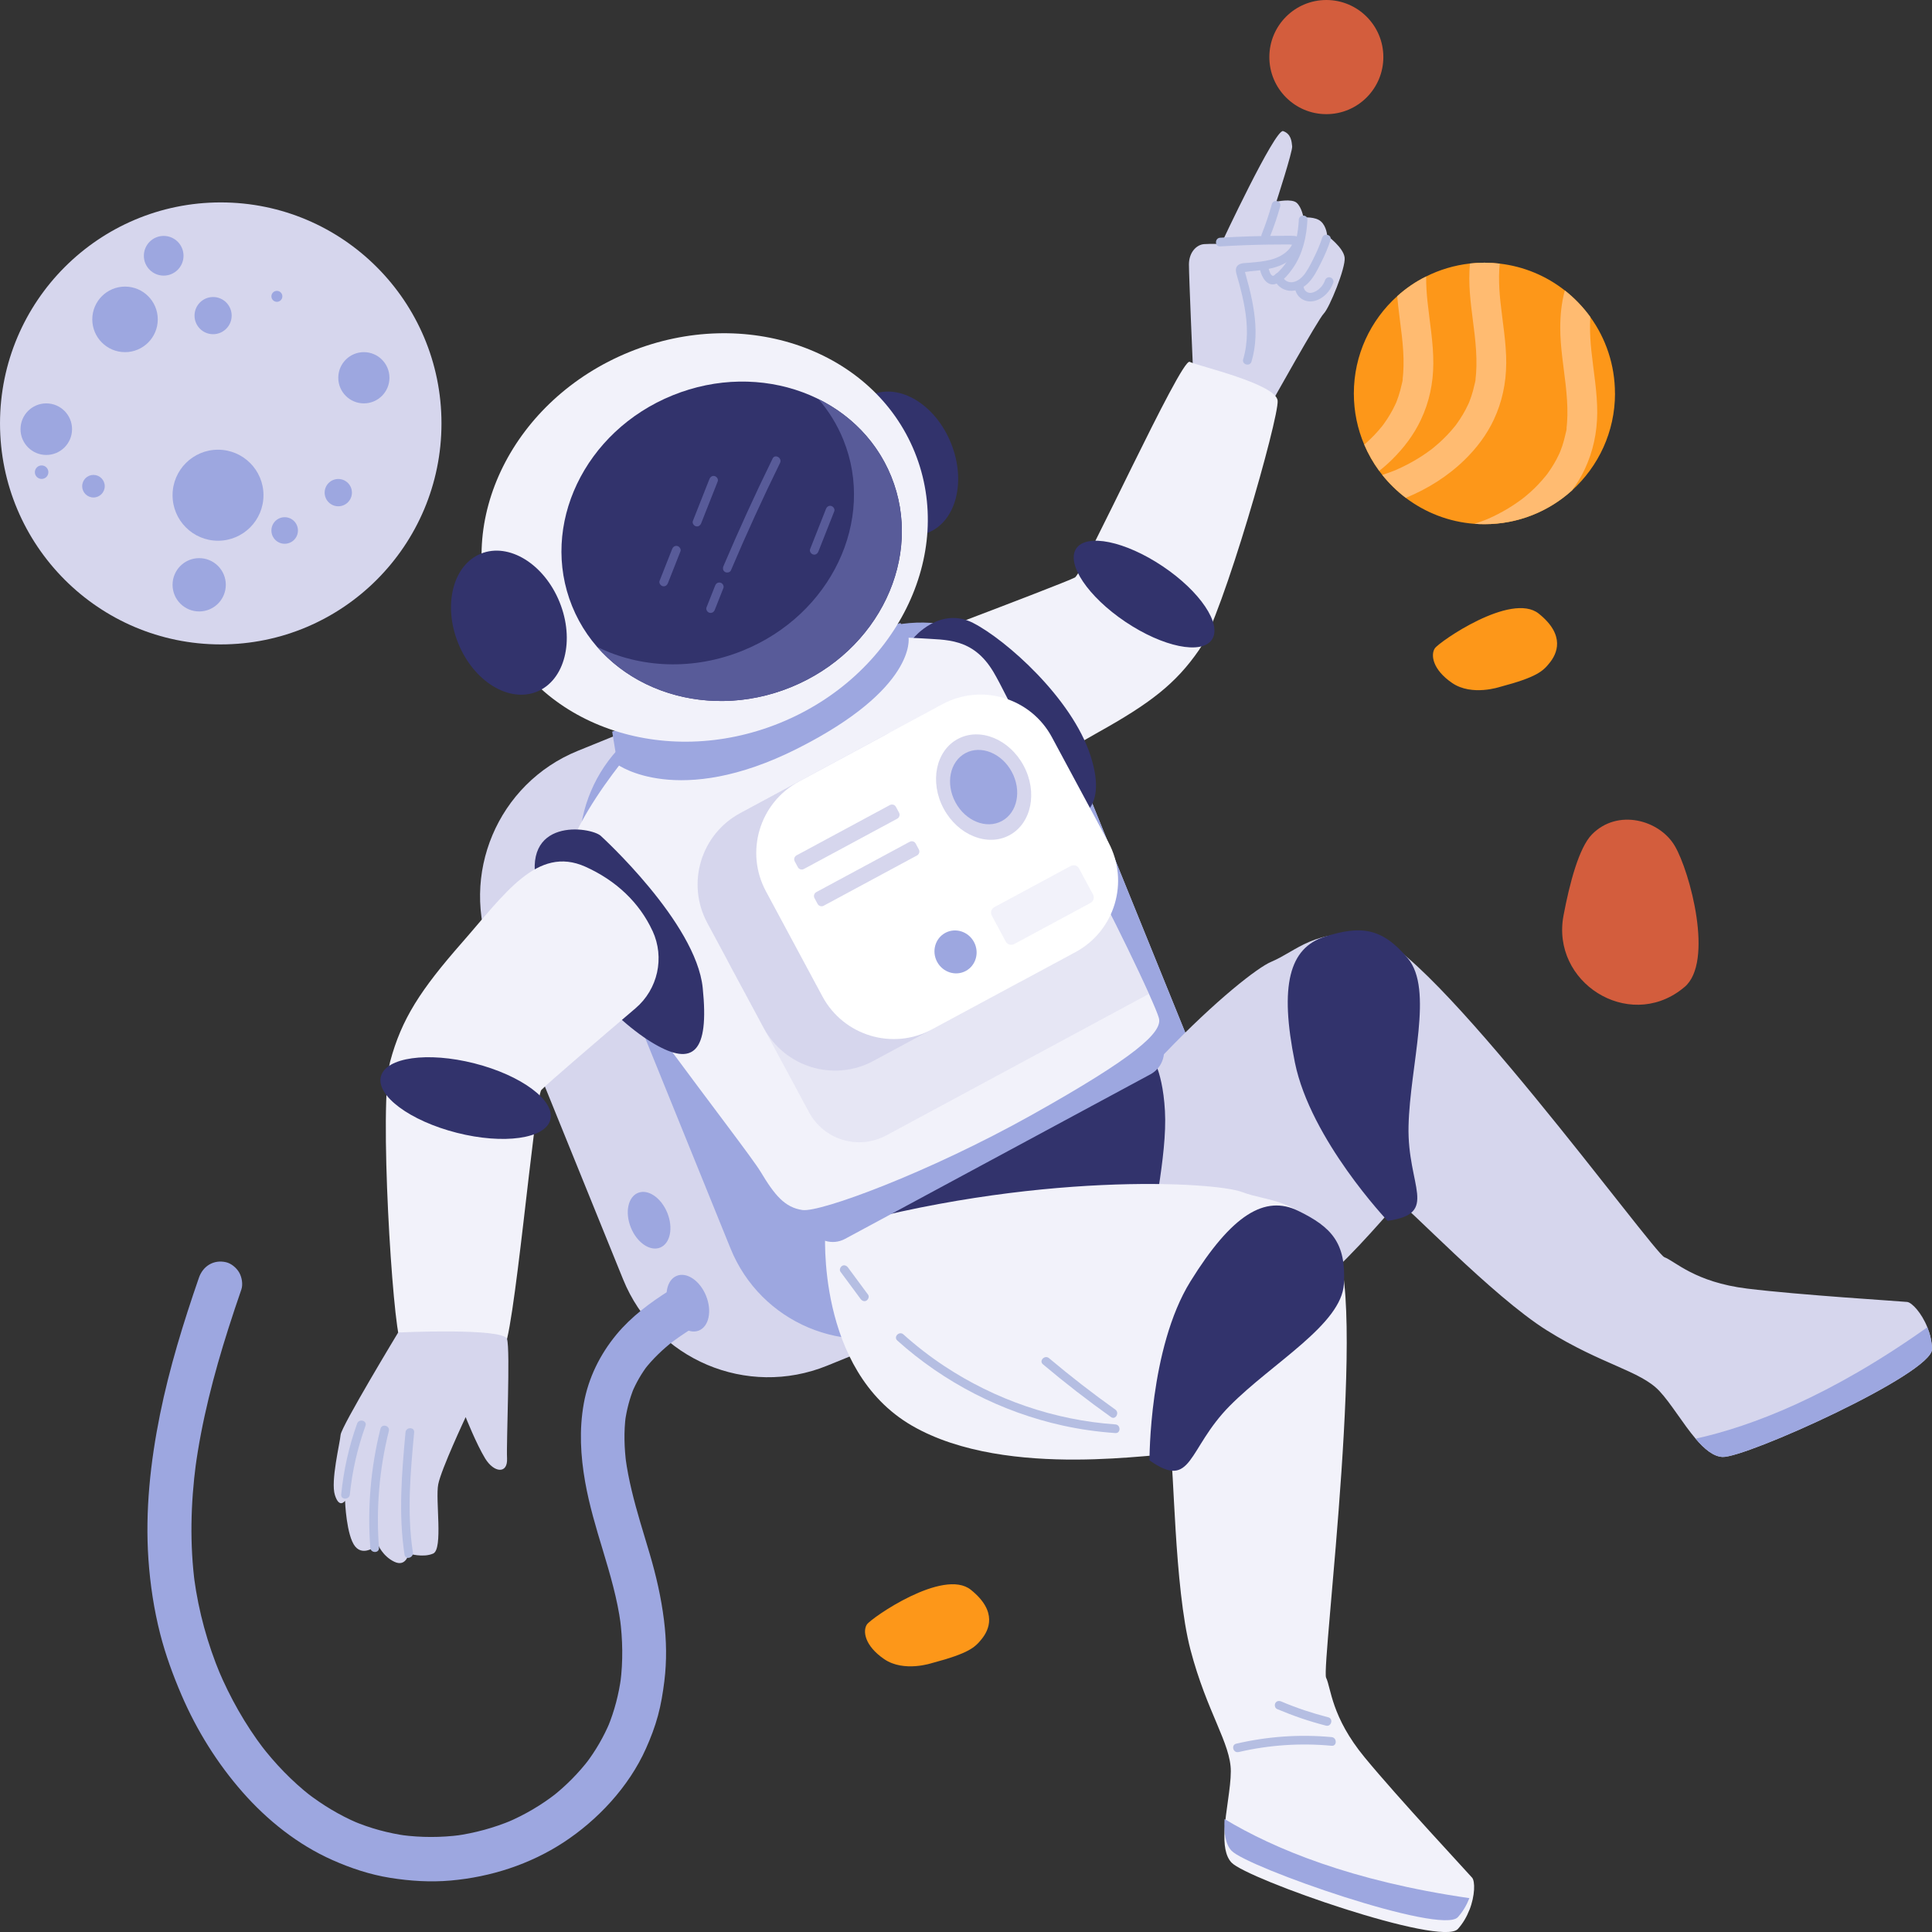 <svg width="202" height="202" viewBox="0 0 202 202" fill="none" xmlns="http://www.w3.org/2000/svg">
<rect x="0" y="0" width="202" height="202" fill="#333333" stroke="none"/>
<g clip-path="url(#clip0_4864_16656)">
<path d="M23.08 67.376C35.826 67.376 46.159 57.031 46.159 44.27C46.159 31.508 35.826 21.163 23.08 21.163C10.334 21.163 0.001 31.508 0.001 44.27C0.001 57.031 10.334 67.376 23.08 67.376Z" fill="#D6D6ED"/>
<path d="M17.115 28.818C18.26 28.818 19.188 27.888 19.188 26.742C19.188 25.595 18.26 24.666 17.115 24.666C15.969 24.666 15.041 25.595 15.041 26.742C15.041 27.888 15.969 28.818 17.115 28.818Z" fill="#9DA7E0"/>
<path d="M13.072 36.819C14.963 36.819 16.495 35.284 16.495 33.392C16.495 31.499 14.963 29.965 13.072 29.965C11.182 29.965 9.649 31.499 9.649 33.392C9.649 35.284 11.182 36.819 13.072 36.819Z" fill="#9DA7E0"/>
<path d="M22.28 34.942C23.352 34.942 24.221 34.072 24.221 32.998C24.221 31.925 23.352 31.055 22.28 31.055C21.208 31.055 20.339 31.925 20.339 32.998C20.339 34.072 21.208 34.942 22.28 34.942Z" fill="#9DA7E0"/>
<path d="M28.95 31.558C29.266 31.558 29.523 31.301 29.523 30.984C29.523 30.667 29.266 30.411 28.95 30.411C28.634 30.411 28.377 30.667 28.377 30.984C28.377 31.301 28.634 31.558 28.95 31.558Z" fill="#9DA7E0"/>
<path d="M4.839 47.568C6.327 47.568 7.533 46.361 7.533 44.871C7.533 43.382 6.327 42.175 4.839 42.175C3.352 42.175 2.146 43.382 2.146 44.871C2.146 46.361 3.352 47.568 4.839 47.568Z" fill="#9DA7E0"/>
<path d="M9.772 52.014C10.423 52.014 10.951 51.486 10.951 50.834C10.951 50.182 10.423 49.654 9.772 49.654C9.121 49.654 8.593 50.182 8.593 50.834C8.593 51.486 9.121 52.014 9.772 52.014Z" fill="#9DA7E0"/>
<path d="M4.352 50.075C4.742 50.075 5.058 49.759 5.058 49.369C5.058 48.979 4.742 48.663 4.352 48.663C3.962 48.663 3.646 48.979 3.646 49.369C3.646 49.759 3.962 50.075 4.352 50.075Z" fill="#9DA7E0"/>
<path d="M20.826 63.93C22.363 63.93 23.609 62.682 23.609 61.143C23.609 59.604 22.363 58.356 20.826 58.356C19.288 58.356 18.042 59.604 18.042 61.143C18.042 62.682 19.288 63.93 20.826 63.93Z" fill="#9DA7E0"/>
<path d="M29.764 56.854C30.53 56.854 31.152 56.232 31.152 55.465C31.152 54.698 30.53 54.076 29.764 54.076C28.998 54.076 28.377 54.698 28.377 55.465C28.377 56.232 28.998 56.854 29.764 56.854Z" fill="#9DA7E0"/>
<path d="M35.37 52.934C36.157 52.934 36.795 52.295 36.795 51.507C36.795 50.719 36.157 50.081 35.37 50.081C34.582 50.081 33.944 50.719 33.944 51.507C33.944 52.295 34.582 52.934 35.37 52.934Z" fill="#9DA7E0"/>
<path d="M38.044 42.175C39.521 42.175 40.719 40.976 40.719 39.497C40.719 38.018 39.521 36.819 38.044 36.819C36.567 36.819 35.369 38.018 35.369 39.497C35.369 40.976 36.567 42.175 38.044 42.175Z" fill="#9DA7E0"/>
<path d="M22.795 56.536C25.42 56.536 27.548 54.406 27.548 51.777C27.548 49.149 25.42 47.019 22.795 47.019C20.17 47.019 18.042 49.149 18.042 51.777C18.042 54.406 20.17 56.536 22.795 56.536Z" fill="#9DA7E0"/>
<path d="M89.505 66.677L60.41 78.505C52.031 81.912 47.997 91.474 51.399 99.863L65.149 133.766C68.552 142.156 78.103 146.195 86.482 142.788L115.576 130.96C123.956 127.554 127.99 117.991 124.588 109.602L110.838 75.699C107.435 67.31 97.884 63.27 89.505 66.677Z" fill="#D6D6ED"/>
<path d="M90.658 66.209L70.029 74.595C62.284 77.744 58.555 86.582 61.7 94.336L76.383 130.54C79.528 138.294 88.356 142.027 96.1 138.879L116.729 130.492C124.474 127.344 128.203 118.505 125.058 110.751L110.375 74.547C107.23 66.794 98.402 63.06 90.658 66.209Z" fill="#9DA7E0"/>
<path d="M124.73 38.549C124.73 38.549 124.309 28.894 124.309 27.652C124.309 26.41 125.076 25.585 125.899 25.524C126.723 25.467 127.67 25.524 127.67 25.524C127.67 25.524 133.332 13.414 134.16 13.708C134.989 14.002 135.046 14.769 135.102 15.3C135.159 15.831 133.45 21.087 133.45 21.087C133.45 21.087 135.041 20.732 135.576 21.206C136.106 21.68 136.286 22.742 136.286 22.742C136.286 22.742 137.526 22.623 138.113 23.154C138.705 23.685 138.762 24.633 138.762 24.633C138.762 24.633 140.471 25.875 140.589 26.936C140.708 27.998 138.999 32.193 138.407 32.785C137.815 33.378 132.915 42.161 132.915 42.161C132.915 42.161 128.271 40.459 124.725 38.544L124.73 38.549Z" fill="#D6D6ED"/>
<path d="M127.561 25.761C129.28 25.661 130.998 25.595 132.717 25.571C133.133 25.567 133.55 25.562 133.971 25.562C134.17 25.562 134.364 25.562 134.563 25.562C134.662 25.562 134.762 25.562 134.856 25.562C134.951 25.562 135.283 25.638 135.183 25.495C135.093 25.367 135.15 25.477 135.098 25.557C135.06 25.614 135.032 25.68 134.999 25.742C134.913 25.884 134.814 26.012 134.7 26.135C134.468 26.382 134.198 26.576 133.905 26.742C133.266 27.098 132.542 27.254 131.822 27.349C131.42 27.401 131.012 27.434 130.61 27.472C130.269 27.505 129.791 27.477 129.497 27.685C129.218 27.88 129.176 28.192 129.247 28.505C129.341 28.913 129.474 29.316 129.583 29.719C129.791 30.515 129.985 31.311 130.127 32.122C130.449 33.928 130.506 35.79 129.98 37.563C129.815 38.122 130.686 38.359 130.851 37.805C131.353 36.122 131.363 34.373 131.121 32.648C130.998 31.766 130.814 30.894 130.596 30.027C130.492 29.619 130.383 29.211 130.269 28.804C130.236 28.69 130.208 28.581 130.174 28.467L130.156 28.401C130.137 28.207 130.084 28.221 130.004 28.444C130.013 28.467 130.601 28.377 130.686 28.368C132.272 28.216 133.957 28.06 135.183 26.927C135.609 26.533 136.215 25.799 136.016 25.168C135.917 24.851 135.638 24.69 135.32 24.666C134.856 24.628 134.374 24.657 133.905 24.657C131.794 24.661 129.677 24.728 127.571 24.855C126.993 24.889 126.988 25.794 127.571 25.761H127.561Z" fill="#B5BEE2"/>
<path d="M132.982 21.339C132.679 22.419 132.319 23.481 131.903 24.524C131.813 24.751 132.002 25.021 132.22 25.078C132.476 25.149 132.684 24.988 132.774 24.761C133.191 23.718 133.551 22.656 133.854 21.576C134.01 21.016 133.143 20.775 132.982 21.334V21.339Z" fill="#B5BEE2"/>
<path d="M135.799 22.969C135.732 24.334 135.467 25.713 134.8 26.927C134.506 27.462 134.146 27.956 133.706 28.382C133.588 28.5 133.204 28.908 133.034 28.828C132.792 28.709 132.665 28.188 132.612 27.956C132.489 27.387 131.618 27.628 131.741 28.197C131.917 28.994 132.494 30.027 133.45 29.662C134.179 29.382 134.771 28.619 135.202 27.998C136.215 26.529 136.613 24.737 136.698 22.979C136.726 22.396 135.822 22.4 135.794 22.979L135.799 22.969Z" fill="#B5BEE2"/>
<path d="M133.233 29.079C133.384 29.804 134.056 30.311 134.771 30.396C135.543 30.486 136.296 30.093 136.821 29.548C137.375 28.97 137.735 28.226 138.095 27.519C138.488 26.737 138.847 25.936 139.112 25.097C139.288 24.543 138.417 24.306 138.241 24.856C138.033 25.515 137.763 26.15 137.46 26.77C137.157 27.391 136.869 27.984 136.49 28.534C136.177 28.984 135.718 29.42 135.155 29.501C134.691 29.567 134.208 29.32 134.104 28.842C133.985 28.273 133.114 28.515 133.233 29.084V29.079Z" fill="#B5BEE2"/>
<path d="M135.386 29.785C135.344 30.278 135.547 30.799 135.926 31.122C136.352 31.487 136.916 31.6 137.46 31.458C138.378 31.216 139.098 30.439 139.401 29.558C139.481 29.325 139.311 29.065 139.084 29.003C138.838 28.937 138.606 29.088 138.53 29.32C138.483 29.458 138.44 29.553 138.345 29.709C138.303 29.776 138.26 29.842 138.213 29.908C138.189 29.942 138.222 29.899 138.18 29.946C138.146 29.979 138.118 30.017 138.085 30.05C137.881 30.264 137.668 30.43 137.379 30.539C137.209 30.605 137.072 30.634 136.901 30.619C136.868 30.619 136.868 30.619 136.901 30.619L136.854 30.61C136.807 30.596 136.759 30.586 136.712 30.567C136.764 30.586 136.674 30.548 136.665 30.539C136.627 30.52 136.594 30.496 136.56 30.472C136.603 30.501 136.527 30.444 136.518 30.434C136.489 30.406 136.456 30.378 136.433 30.344C136.461 30.382 136.409 30.302 136.404 30.297C136.381 30.264 136.362 30.226 136.347 30.188C136.371 30.235 136.324 30.107 136.324 30.112C136.324 30.103 136.295 29.989 136.3 30.027C136.3 30.055 136.295 29.942 136.295 29.937C136.295 29.889 136.295 29.837 136.3 29.79C136.324 29.548 136.078 29.34 135.85 29.34C135.59 29.34 135.42 29.548 135.401 29.79L135.386 29.785Z" fill="#B5BEE2"/>
<path d="M96.955 71.367C96.695 68.509 98.375 65.826 101.055 64.807C105.23 63.219 111.801 60.703 112.388 60.38C113.259 59.901 123.49 37.392 124.385 37.833C125.279 38.274 133.422 40.132 133.583 41.895C133.744 43.658 127.822 64.39 125.374 67.945C122.927 71.5 120.228 73.552 114.822 76.567C109.415 79.576 104.766 83.051 101.041 79.486C98.659 77.206 97.23 74.391 96.955 71.367Z" fill="#F2F2FA"/>
<path d="M126.714 66.873C127.788 65.269 125.483 61.836 121.565 59.207C117.647 56.578 113.599 55.748 112.525 57.353C111.451 58.957 113.756 62.39 117.674 65.019C121.593 67.648 125.64 68.478 126.714 66.873Z" fill="#32336C"/>
<path d="M95.564 66.651C95.564 66.651 98.3 63.366 101.747 65.134C105.193 66.902 112.081 73.002 114.022 79.017C115.963 85.032 112.522 86.094 110.225 85.738C107.929 85.382 90.442 72.149 95.564 66.651Z" fill="#32336C"/>
<path d="M201.513 138.771C201.792 139.463 201.987 140.245 202.001 141.056C202.053 143.62 182.463 152.464 180.087 152.332C179.126 152.279 178.188 151.488 177.284 150.421C175.954 148.857 174.685 146.701 173.497 145.435C171.499 143.312 167.47 142.681 161.742 139.103C156.014 135.524 146.886 125.822 146.28 125.746C145.674 125.67 135.879 139.449 124.579 142.155C113.279 144.857 104.057 133.576 104.057 133.576C115.575 113.992 130.127 101.73 132.897 100.568C135.666 99.403 137.337 97.075 143.302 97.767C149.263 98.459 172.91 131.036 174.022 131.448C175.135 131.86 177.199 134.055 182.667 134.728C188.13 135.401 198.692 136.046 199.406 136.126C199.899 136.183 200.912 137.269 201.513 138.771Z" fill="#D6D6ED"/>
<path d="M145.083 127.647C145.083 127.647 137.025 119.158 135.387 111.086C133.749 103.014 134.814 99.109 138.507 97.938C142.2 96.767 144.439 96.924 147.185 100.185C149.93 103.446 147.417 111.385 147.27 117.731C147.118 124.073 150.532 126.865 145.078 127.647H145.083Z" fill="#32336C"/>
<path d="M201.513 138.771C201.793 139.463 201.987 140.245 202.001 141.056C202.053 143.62 182.463 152.464 180.087 152.332C179.126 152.28 178.188 151.488 177.284 150.422C183.136 149.128 191.345 145.995 201.513 138.771Z" fill="#9DA7E0"/>
<path d="M86.29 129.069C86.29 129.069 90.267 130.661 93.093 131.899C95.919 133.136 109.52 132.87 113.762 133.932C118.004 134.994 119.969 135.084 120.134 131.5C120.3 127.917 122.066 120.893 121.801 116.158C121.536 111.423 120.134 110.058 120.134 110.058L86.295 129.069H86.29Z" fill="#32336C"/>
<path d="M153.632 199.692C153.362 200.389 152.97 201.085 152.425 201.687C150.711 203.583 130.402 196.478 128.764 194.744C128.101 194.042 127.959 192.824 128.03 191.426C128.134 189.373 128.688 186.937 128.688 185.198C128.688 182.278 126.189 179.045 124.47 172.49C122.752 165.94 122.752 152.607 122.363 152.133C121.975 151.659 105.42 154.896 95.346 149.057C85.272 143.217 86.29 128.671 86.29 128.671C108.076 122.414 127.055 123.566 129.862 124.633C132.674 125.694 135.486 125.164 139.349 129.78C143.213 134.397 138.119 174.344 138.649 175.41C139.174 176.476 139.174 179.496 142.692 183.757C146.204 188.018 153.448 195.772 153.916 196.322C154.238 196.701 154.229 198.189 153.637 199.697L153.632 199.692Z" fill="#F2F2FA"/>
<path d="M120.186 152.683C120.186 152.683 120.134 140.966 124.465 133.98C128.797 126.998 132.248 124.898 135.737 126.6C139.226 128.301 140.751 129.955 140.514 134.217C140.282 138.478 133.015 142.502 128.565 147C124.115 151.498 124.688 155.877 120.186 152.683Z" fill="#32336C"/>
<path d="M129.495 183.188C132.686 182.443 135.971 182.225 139.228 182.529C139.806 182.581 139.801 181.68 139.228 181.623C135.891 181.311 132.52 181.552 129.254 182.311C128.69 182.443 128.927 183.316 129.495 183.183V183.188Z" fill="#B5BEE2"/>
<path d="M133.503 178.68C135.17 179.386 136.879 179.974 138.635 180.424C139.199 180.567 139.44 179.699 138.877 179.552C137.201 179.121 135.553 178.576 133.963 177.898C133.74 177.803 133.48 177.832 133.347 178.059C133.238 178.249 133.286 178.581 133.508 178.675L133.503 178.68Z" fill="#B5BEE2"/>
<path d="M87.881 132.974L89.984 135.818C90.126 136.008 90.382 136.122 90.599 135.979C90.789 135.861 90.912 135.562 90.76 135.363L88.658 132.519C88.516 132.33 88.26 132.216 88.042 132.358C87.853 132.477 87.73 132.775 87.881 132.974Z" fill="#B5BEE2"/>
<path d="M93.818 140.16C98.704 144.549 104.716 147.644 111.131 149.052C112.939 149.45 114.776 149.706 116.617 149.834C117.195 149.872 117.195 148.971 116.617 148.928C110.25 148.488 104.039 146.341 98.718 142.819C97.217 141.824 95.797 140.724 94.457 139.52C94.026 139.131 93.387 139.771 93.818 140.16Z" fill="#B5BEE2"/>
<path d="M116.617 147.383C114.236 145.687 111.921 143.89 109.682 142.004C109.242 141.629 108.598 142.269 109.043 142.644C111.339 144.577 113.715 146.421 116.158 148.161C116.631 148.497 117.081 147.715 116.613 147.379L116.617 147.383Z" fill="#B5BEE2"/>
<path d="M153.633 198.455C153.363 199.151 152.971 199.848 152.426 200.45C150.712 202.346 130.403 195.241 128.765 193.506C128.102 192.805 127.96 191.587 128.031 190.188C133.172 193.288 141.291 196.677 153.629 198.459L153.633 198.455Z" fill="#9DA7E0"/>
<path d="M88.352 129.532L120.288 112.322C121.6 111.615 122.091 109.977 121.385 108.663L119.503 105.161C118.796 103.847 117.16 103.356 115.848 104.063L83.912 121.272C82.599 121.979 82.108 123.618 82.814 124.931L84.697 128.433C85.403 129.747 87.039 130.239 88.352 129.532Z" fill="#9DA7E0"/>
<path d="M79.515 122.495C80.992 124.964 82.053 126.249 83.904 126.514C85.75 126.78 97.022 122.637 107.858 116.58C118.69 110.518 121.592 107.915 121.166 106.437C121.043 105.996 120.655 105.081 120.129 103.915C118.884 101.137 116.839 96.971 115.636 94.635C114.495 92.416 110.566 83.837 107.446 77.334C105.908 74.13 104.568 71.428 103.858 70.239C101.704 66.646 98.882 66.93 96.335 66.741C93.788 66.556 87.686 66.698 87.686 66.698L67.045 77.23C67.045 77.23 57.094 88.24 59.177 93.497C61.265 98.758 78.033 120.016 79.51 122.49L79.515 122.495Z" fill="#F2F2FA"/>
<path opacity="0.44" d="M76.308 100.896L84.584 116.286C86.146 119.191 89.763 120.277 92.665 118.713L120.132 103.91C118.887 101.133 116.842 96.966 115.64 94.63C114.499 92.412 110.569 83.833 107.45 77.33L78.737 92.8C75.835 94.364 74.751 97.986 76.313 100.891L76.308 100.896Z" fill="#D6D6ED"/>
<path d="M91.32 110.925L106.315 102.845C110.431 100.627 111.972 95.487 109.757 91.366L103.852 80.381C101.636 76.259 96.503 74.716 92.386 76.935L77.392 85.015C73.275 87.233 71.734 92.372 73.95 96.494L79.855 107.479C82.071 111.6 87.204 113.143 91.32 110.925Z" fill="#D6D6ED"/>
<path d="M97.454 107.626L112.449 99.546C116.565 97.327 118.106 92.188 115.891 88.067L109.985 77.082C107.77 72.96 102.637 71.417 98.52 73.635L83.525 81.716C79.409 83.934 77.868 89.073 80.084 93.195L85.989 104.18C88.204 108.301 93.338 109.844 97.454 107.626Z" fill="white"/>
<path d="M105.546 87.324C107.853 86.081 108.513 82.821 107.02 80.044C105.526 77.266 102.446 76.022 100.139 77.265C97.832 78.508 97.172 81.768 98.665 84.545C100.159 87.323 103.239 88.567 105.546 87.324Z" fill="#D6D6ED"/>
<path d="M104.75 85.842C106.377 84.965 106.843 82.666 105.79 80.707C104.737 78.747 102.563 77.87 100.936 78.747C99.308 79.624 98.842 81.924 99.895 83.883C100.949 85.842 103.122 86.719 104.75 85.842Z" fill="#9DA7E0"/>
<path d="M84.048 90.859L93.811 85.599C94.037 85.477 94.121 85.195 94 84.969L93.672 84.36C93.551 84.134 93.269 84.05 93.044 84.171L83.281 89.432C83.055 89.554 82.971 89.835 83.092 90.061L83.42 90.671C83.541 90.897 83.823 90.981 84.048 90.859Z" fill="#D6D6ED"/>
<path d="M86.117 94.701L95.88 89.44C96.105 89.318 96.19 89.037 96.068 88.811L95.741 88.201C95.619 87.975 95.338 87.891 95.112 88.013L85.349 93.273C85.124 93.395 85.039 93.677 85.16 93.903L85.488 94.512C85.61 94.738 85.891 94.822 86.117 94.701Z" fill="#D6D6ED"/>
<path d="M106.032 98.71L114.023 94.403C114.336 94.235 114.453 93.844 114.285 93.53L112.82 90.805C112.651 90.491 112.261 90.374 111.948 90.543L103.956 94.849C103.643 95.018 103.526 95.409 103.694 95.722L105.159 98.448C105.328 98.761 105.718 98.878 106.032 98.71Z" fill="#F2F2FA"/>
<path d="M100.977 101.518C102.041 100.944 102.424 99.588 101.833 98.489C101.242 97.389 99.9 96.963 98.836 97.536C97.772 98.109 97.389 99.465 97.98 100.565C98.572 101.664 99.913 102.091 100.977 101.518Z" fill="#9DA7E0"/>
<path d="M97.053 55.687C99.979 54.497 101.041 50.303 99.425 46.318C97.809 42.333 94.126 40.067 91.2 41.257C88.274 42.446 87.212 46.641 88.828 50.626C90.444 54.611 94.126 56.877 97.053 55.687Z" fill="#32336C"/>
<path d="M94.144 65.134L94.996 66.684C94.996 66.684 95.849 71.978 83.369 78.268C70.89 84.558 64.57 79.941 64.57 79.941L64.007 76.495L94.149 65.129L94.144 65.134Z" fill="#9DA7E0"/>
<path d="M81.545 75.588C93.672 70.658 99.981 57.98 95.637 47.27C91.292 36.559 77.939 31.873 65.812 36.802C53.685 41.732 47.376 54.41 51.72 65.12C56.065 75.831 69.418 80.517 81.545 75.588Z" fill="#F2F2FA"/>
<path d="M82.686 71.851C91.899 68.106 96.597 58.239 93.18 49.813C89.762 41.387 79.524 37.593 70.311 41.339C61.098 45.084 56.4 54.951 59.817 63.376C63.235 71.802 73.473 75.596 82.686 71.851Z" fill="#32336C"/>
<path d="M62.43 67.627C67.064 72.964 75.212 74.889 82.687 71.85C91.9 68.106 96.596 58.238 93.178 49.81C91.701 46.17 88.95 43.393 85.561 41.72C86.64 42.957 87.525 44.383 88.174 45.976C91.592 54.403 86.896 64.272 77.683 68.016C72.452 70.144 66.889 69.841 62.43 67.632V67.627Z" fill="#585B99"/>
<path d="M56.133 72.319C59.059 71.129 60.121 66.934 58.505 62.949C56.889 58.964 53.206 56.698 50.28 57.888C47.354 59.078 46.292 63.273 47.908 67.257C49.524 71.242 53.206 73.508 56.133 72.319Z" fill="#32336C"/>
<path d="M80.779 47.948C78.966 51.649 77.257 55.394 75.643 59.186C75.548 59.413 75.576 59.669 75.804 59.802C75.993 59.916 76.324 59.863 76.419 59.641C78.029 55.849 79.743 52.1 81.556 48.403C81.811 47.881 81.03 47.426 80.775 47.948H80.779Z" fill="#585B99"/>
<path d="M74.767 61.238L73.867 63.513C73.782 63.731 73.962 64.02 74.184 64.068C74.445 64.129 74.649 63.987 74.739 63.75L75.638 61.475C75.723 61.257 75.543 60.968 75.321 60.92C75.061 60.859 74.857 61.001 74.767 61.238Z" fill="#585B99"/>
<path d="M74.17 50.095L72.442 54.47C72.352 54.697 72.541 54.967 72.759 55.024C73.015 55.095 73.223 54.934 73.313 54.707L75.041 50.332C75.131 50.104 74.942 49.834 74.724 49.777C74.468 49.706 74.26 49.867 74.17 50.095Z" fill="#585B99"/>
<path d="M70.274 57.408L68.962 60.731C68.872 60.958 69.062 61.228 69.28 61.285C69.535 61.356 69.744 61.195 69.834 60.968L71.145 57.645C71.235 57.417 71.046 57.147 70.828 57.09C70.572 57.019 70.364 57.181 70.274 57.408Z" fill="#585B99"/>
<path d="M86.357 53.218L84.7 57.417C84.61 57.645 84.799 57.915 85.017 57.972C85.273 58.043 85.481 57.882 85.571 57.654L87.228 53.455C87.318 53.228 87.129 52.957 86.911 52.901C86.655 52.829 86.447 52.991 86.357 53.218Z" fill="#585B99"/>
<path d="M62.838 87.416C62.838 87.416 72.766 96.44 73.471 103.275C74.177 110.11 72.439 111.48 68.434 109.157C64.424 106.835 58.199 100.555 56.229 92.962C54.26 85.368 61.811 86.425 62.843 87.416H62.838Z" fill="#32336C"/>
<path d="M68.23 97.336C69.517 100.128 68.784 103.432 66.445 105.422C62.804 108.522 57.081 113.418 56.603 113.959C55.897 114.755 53.644 141.132 52.583 141.009C51.523 140.885 42.646 141.938 41.851 140.217C41.056 138.496 39.598 115.461 40.791 110.996C41.984 106.531 43.972 103.488 48.342 98.512C52.716 93.53 56.158 88.359 61.195 90.615C64.414 92.056 66.866 94.383 68.225 97.336H68.23Z" fill="#F2F2FA"/>
<path d="M57.544 117.061C58.052 115.056 54.497 112.423 49.603 111.18C44.709 109.936 40.33 110.553 39.822 112.558C39.314 114.562 42.869 117.195 47.763 118.439C52.657 119.682 57.036 119.065 57.544 117.061Z" fill="#32336C"/>
<path d="M41.634 139.317C41.634 139.317 52.66 138.805 53.015 140.004C53.365 141.203 52.929 150.82 53.015 152.479C53.1 154.138 51.646 154.005 50.719 152.479C49.791 150.953 48.688 148.166 48.688 148.166C48.688 148.166 46.131 153.602 45.819 155.195C45.506 156.787 46.349 161.968 45.288 162.433C44.228 162.897 42.737 162.433 42.737 162.433C42.737 162.433 42.462 163.883 41.222 163.286C39.986 162.688 39.522 161.494 39.522 161.494C39.522 161.494 38.064 162.821 37.136 161.693C36.209 160.565 36.076 156.915 36.076 156.915C36.076 156.915 35.479 157.778 35.016 156.318C34.551 154.858 35.546 150.882 35.612 150.019C35.678 149.156 41.634 139.312 41.634 139.312V139.317Z" fill="#D6D6ED"/>
<path d="M37.341 148.834C36.479 151.232 35.925 153.721 35.674 156.257C35.618 156.835 36.522 156.83 36.579 156.257C36.825 153.806 37.379 151.394 38.212 149.076C38.411 148.526 37.54 148.294 37.341 148.834Z" fill="#B5BEE2"/>
<path d="M39.779 149.379C38.761 153.441 38.401 157.655 38.718 161.831C38.761 162.409 39.665 162.414 39.623 161.831C39.31 157.731 39.656 153.607 40.655 149.621C40.797 149.057 39.926 148.815 39.783 149.379H39.779Z" fill="#B5BEE2"/>
<path d="M42.397 149.763C42.009 154.019 41.644 158.304 42.298 162.556C42.388 163.129 43.254 162.888 43.169 162.314C42.53 158.152 42.918 153.925 43.301 149.758C43.353 149.18 42.449 149.185 42.397 149.758V149.763Z" fill="#B5BEE2"/>
<path d="M69.026 130.439C70.078 130.012 70.411 128.385 69.77 126.806C69.13 125.228 67.758 124.294 66.707 124.721C65.655 125.149 65.322 126.775 65.962 128.354C66.603 129.933 67.975 130.867 69.026 130.439Z" fill="#9DA7E0"/>
<path d="M73.076 139.112C74.128 138.685 74.461 137.058 73.821 135.479C73.18 133.9 71.809 132.967 70.757 133.394C69.706 133.822 69.373 135.448 70.013 137.027C70.653 138.606 72.025 139.54 73.076 139.112Z" fill="#9DA7E0"/>
<path d="M70.014 134.913C67.988 136.183 66.004 137.662 64.466 139.515C62.742 141.596 61.521 144.056 61.038 146.739C60.546 149.488 60.697 152.204 61.18 154.943C61.611 157.375 62.321 159.745 63.036 162.1C63.798 164.636 64.546 167.163 64.896 169.793L64.816 169.177C65.109 171.419 65.152 173.689 64.863 175.936L64.944 175.32C64.702 177.13 64.243 178.903 63.542 180.595L63.774 180.041C63.121 181.59 62.278 183.046 61.261 184.382L61.62 183.913C60.484 185.396 59.168 186.724 57.7 187.875L58.164 187.51C56.588 188.738 54.86 189.752 53.023 190.534L53.572 190.302C51.645 191.113 49.624 191.662 47.555 191.947L48.166 191.862C46.111 192.132 44.033 192.132 41.978 191.862L42.589 191.947C40.605 191.677 38.674 191.151 36.828 190.364L37.377 190.596C35.469 189.776 33.689 188.7 32.046 187.425L32.51 187.79C30.522 186.231 28.761 184.401 27.222 182.391L27.582 182.861C25.636 180.306 24.046 177.486 22.8 174.519L23.032 175.073C21.698 171.869 20.774 168.513 20.306 165.068L20.386 165.684C19.828 161.465 19.936 157.195 20.49 152.981L20.41 153.597C21.077 148.602 22.351 143.705 23.875 138.913C24.311 137.544 24.765 136.183 25.234 134.828C25.423 134.283 25.286 133.524 25.002 133.036C24.718 132.548 24.173 132.093 23.629 131.97C22.346 131.676 21.224 132.363 20.798 133.591C19.179 138.274 17.711 143.028 16.727 147.895C15.723 152.863 15.169 157.977 15.519 163.044C15.704 165.67 16.097 168.291 16.75 170.841C17.309 173.026 18.085 175.14 18.971 177.206C20.561 180.908 22.711 184.363 25.366 187.382C27.961 190.335 31.161 192.881 34.749 194.473C36.69 195.336 38.688 195.999 40.785 196.336C42.883 196.672 44.999 196.805 47.115 196.62C51.295 196.251 55.39 194.938 58.922 192.629C62.453 190.321 65.739 186.852 67.538 182.818C68.035 181.704 68.475 180.562 68.792 179.382C69.114 178.201 69.308 176.998 69.46 175.784C69.725 173.661 69.687 171.509 69.422 169.39C69.129 167.03 68.608 164.759 67.936 162.48C67.263 160.2 66.577 158.067 66.042 155.82C65.781 154.721 65.559 153.607 65.408 152.488L65.488 153.104C65.266 151.417 65.213 149.706 65.431 148.014L65.351 148.63C65.521 147.398 65.834 146.198 66.307 145.051L66.075 145.606C66.511 144.577 67.055 143.62 67.732 142.734L67.372 143.203C68.262 142.051 69.323 141.056 70.468 140.16L70.004 140.525C70.748 139.951 71.519 139.425 72.315 138.928C73.337 138.288 73.825 136.823 73.138 135.752C72.476 134.719 71.084 134.235 69.99 134.918L70.014 134.913Z" fill="#9DA7E0"/>
<path d="M156.861 71.808C156.861 71.808 153.902 72.827 151.829 71.409C149.755 69.992 149.575 68.447 150.02 67.784C150.465 67.12 158.016 61.859 160.885 64.158C163.754 66.456 162.741 68.404 162.035 69.286C161.33 70.172 160.71 70.789 156.871 71.808H156.861Z" fill="#FD9719"/>
<path d="M97.481 173.869C97.481 173.869 94.522 174.888 92.449 173.471C90.375 172.054 90.195 170.509 90.64 169.845C91.081 169.182 98.636 163.92 101.505 166.219C104.374 168.518 103.361 170.466 102.656 171.348C101.95 172.234 101.33 172.85 97.491 173.869H97.481Z" fill="#FD9719"/>
<path d="M176.12 103.204C179.23 100.592 176.693 91.132 175.102 88.435C173.511 85.738 169.142 84.501 166.448 87.24C165.085 88.624 164.109 92.359 163.475 95.71C162.149 102.711 170.212 107.797 175.836 103.431C175.93 103.356 176.025 103.28 176.12 103.199V103.204Z" fill="#D35D3D"/>
<path d="M138.676 11.935C141.968 11.935 144.636 9.263 144.636 5.967C144.636 2.672 141.968 0 138.676 0C135.384 0 132.716 2.672 132.716 5.967C132.716 9.263 135.384 11.935 138.676 11.935Z" fill="#D35D3D"/>
<path d="M168.857 41.137C168.857 45.156 167.12 48.772 164.36 51.275C161.941 53.469 158.726 54.806 155.204 54.806C154.858 54.806 154.513 54.792 154.167 54.768C151.483 54.569 149.016 53.588 146.986 52.057C146.072 51.365 145.243 50.554 144.524 49.659C144.415 49.521 144.306 49.379 144.202 49.237C143.582 48.393 143.056 47.474 142.64 46.497C141.939 44.853 141.551 43.042 141.551 41.141C141.551 37.103 143.302 33.472 146.081 30.97C146.986 30.15 148.003 29.453 149.106 28.908C150.512 28.202 152.051 27.737 153.68 27.552C154.177 27.495 154.688 27.467 155.199 27.467C155.739 27.467 156.269 27.5 156.795 27.562C159.346 27.856 161.68 28.856 163.602 30.363C164.615 31.159 165.515 32.098 166.272 33.141C167.896 35.387 168.852 38.151 168.852 41.137H168.857Z" fill="#FD9719"/>
<path d="M145.547 48.047C145.121 48.469 144.672 48.867 144.203 49.232C143.583 48.388 143.057 47.469 142.641 46.492L142.825 46.326C143.426 45.791 143.985 45.208 144.492 44.577C144.506 44.559 144.525 44.539 144.534 44.521C144.582 44.459 144.629 44.397 144.676 44.336C144.795 44.17 144.913 44.004 145.022 43.833C145.235 43.506 145.434 43.175 145.618 42.828C145.718 42.634 145.817 42.44 145.907 42.245C145.936 42.184 145.964 42.127 145.988 42.065C145.997 42.051 146.002 42.032 146.007 42.018C146.153 41.639 146.286 41.255 146.39 40.861C146.447 40.662 146.489 40.463 146.537 40.264C146.575 40.079 146.66 39.828 146.665 39.624C146.66 39.676 146.646 39.686 146.66 39.558C146.665 39.496 146.674 39.435 146.679 39.373C146.693 39.25 146.702 39.127 146.712 39.003C146.731 38.757 146.74 38.511 146.745 38.264C146.769 37.183 146.684 36.107 146.56 35.032C146.409 33.676 146.201 32.325 146.087 30.97C146.991 30.149 148.009 29.453 149.112 28.908C149.103 29.789 149.16 30.671 149.254 31.548C149.481 33.7 149.874 35.847 149.86 38.018C149.851 40.075 149.434 42.046 148.554 43.904C147.829 45.45 146.759 46.857 145.547 48.047Z" fill="#FFBB71"/>
<path d="M157.482 38.013C157.467 40.07 157.051 42.042 156.175 43.9C155.451 45.445 154.386 46.853 153.169 48.042C151.394 49.787 149.273 51.109 146.986 52.052C146.072 51.36 145.244 50.55 144.524 49.654C144.927 49.526 145.32 49.384 145.713 49.232L146.001 49.114C146.191 49.028 146.38 48.943 146.565 48.853C147.303 48.502 148.018 48.104 148.705 47.654C149.045 47.431 149.377 47.194 149.708 46.947C149.722 46.938 149.732 46.929 149.751 46.91C149.827 46.848 149.902 46.791 149.973 46.73C150.134 46.597 150.291 46.464 150.442 46.327C151.043 45.791 151.602 45.208 152.108 44.578C152.123 44.559 152.142 44.54 152.156 44.521C152.198 44.459 152.25 44.398 152.293 44.336C152.411 44.17 152.53 44.004 152.639 43.834C152.852 43.507 153.051 43.175 153.235 42.829C153.335 42.634 153.434 42.44 153.524 42.246C153.552 42.184 153.581 42.127 153.604 42.066C153.614 42.051 153.619 42.032 153.623 42.018C153.77 41.639 153.903 41.255 154.007 40.862C154.064 40.663 154.106 40.464 154.154 40.264C154.191 40.089 154.267 39.857 154.281 39.653C154.272 39.667 154.272 39.653 154.281 39.558C154.286 39.497 154.296 39.435 154.3 39.373C154.31 39.25 154.319 39.127 154.334 39.004C154.348 38.757 154.357 38.511 154.367 38.264C154.39 37.184 154.305 36.108 154.187 35.032C153.964 33.069 153.628 31.112 153.623 29.131C153.623 28.605 153.642 28.074 153.69 27.552C154.187 27.495 154.698 27.467 155.209 27.467C155.749 27.467 156.279 27.5 156.805 27.562C156.762 27.998 156.738 28.434 156.734 28.87C156.724 29.766 156.781 30.657 156.876 31.548C157.103 33.7 157.496 35.847 157.486 38.018L157.482 38.013Z" fill="#FFBB71"/>
<path d="M166.998 43.17C166.984 45.232 166.568 47.199 165.692 49.061C165.327 49.839 164.878 50.578 164.361 51.275C161.942 53.469 158.728 54.806 155.206 54.806C154.86 54.806 154.515 54.792 154.169 54.768C154.524 54.65 154.879 54.526 155.225 54.389C155.319 54.351 155.419 54.313 155.513 54.275C155.703 54.19 155.892 54.105 156.082 54.019C156.82 53.664 157.535 53.27 158.217 52.82C158.557 52.597 158.894 52.36 159.22 52.114C159.234 52.104 159.244 52.095 159.268 52.076C159.339 52.014 159.414 51.957 159.49 51.896C159.651 51.763 159.807 51.63 159.964 51.493C160.565 50.957 161.119 50.37 161.625 49.744C161.639 49.725 161.658 49.706 161.673 49.687C161.715 49.621 161.767 49.564 161.815 49.502C161.933 49.336 162.047 49.17 162.16 49C162.373 48.673 162.572 48.341 162.757 47.995C162.856 47.801 162.955 47.606 163.045 47.407C163.069 47.35 163.097 47.289 163.121 47.232C163.131 47.213 163.135 47.199 163.14 47.18C163.292 46.805 163.419 46.417 163.524 46.023C163.58 45.824 163.628 45.625 163.67 45.426C163.708 45.241 163.793 44.99 163.803 44.786C163.793 44.834 163.784 44.848 163.793 44.72C163.803 44.658 163.808 44.596 163.812 44.535C163.822 44.412 163.831 44.288 163.845 44.165C163.86 43.919 163.874 43.672 163.879 43.426C163.898 42.345 163.812 41.269 163.694 40.193C163.471 38.231 163.135 36.273 163.131 34.292C163.131 32.96 163.263 31.643 163.609 30.368C164.622 31.164 165.521 32.102 166.279 33.145C166.26 33.439 166.246 33.733 166.246 34.027C166.236 34.923 166.293 35.814 166.388 36.705C166.615 38.857 167.008 41.004 166.998 43.175V43.17Z" fill="#FFBB71"/>
</g>
<defs>
<clipPath id="clip0_4864_16656">
<rect width="202" height="202" fill="white"/>
</clipPath>
</defs>
</svg>
